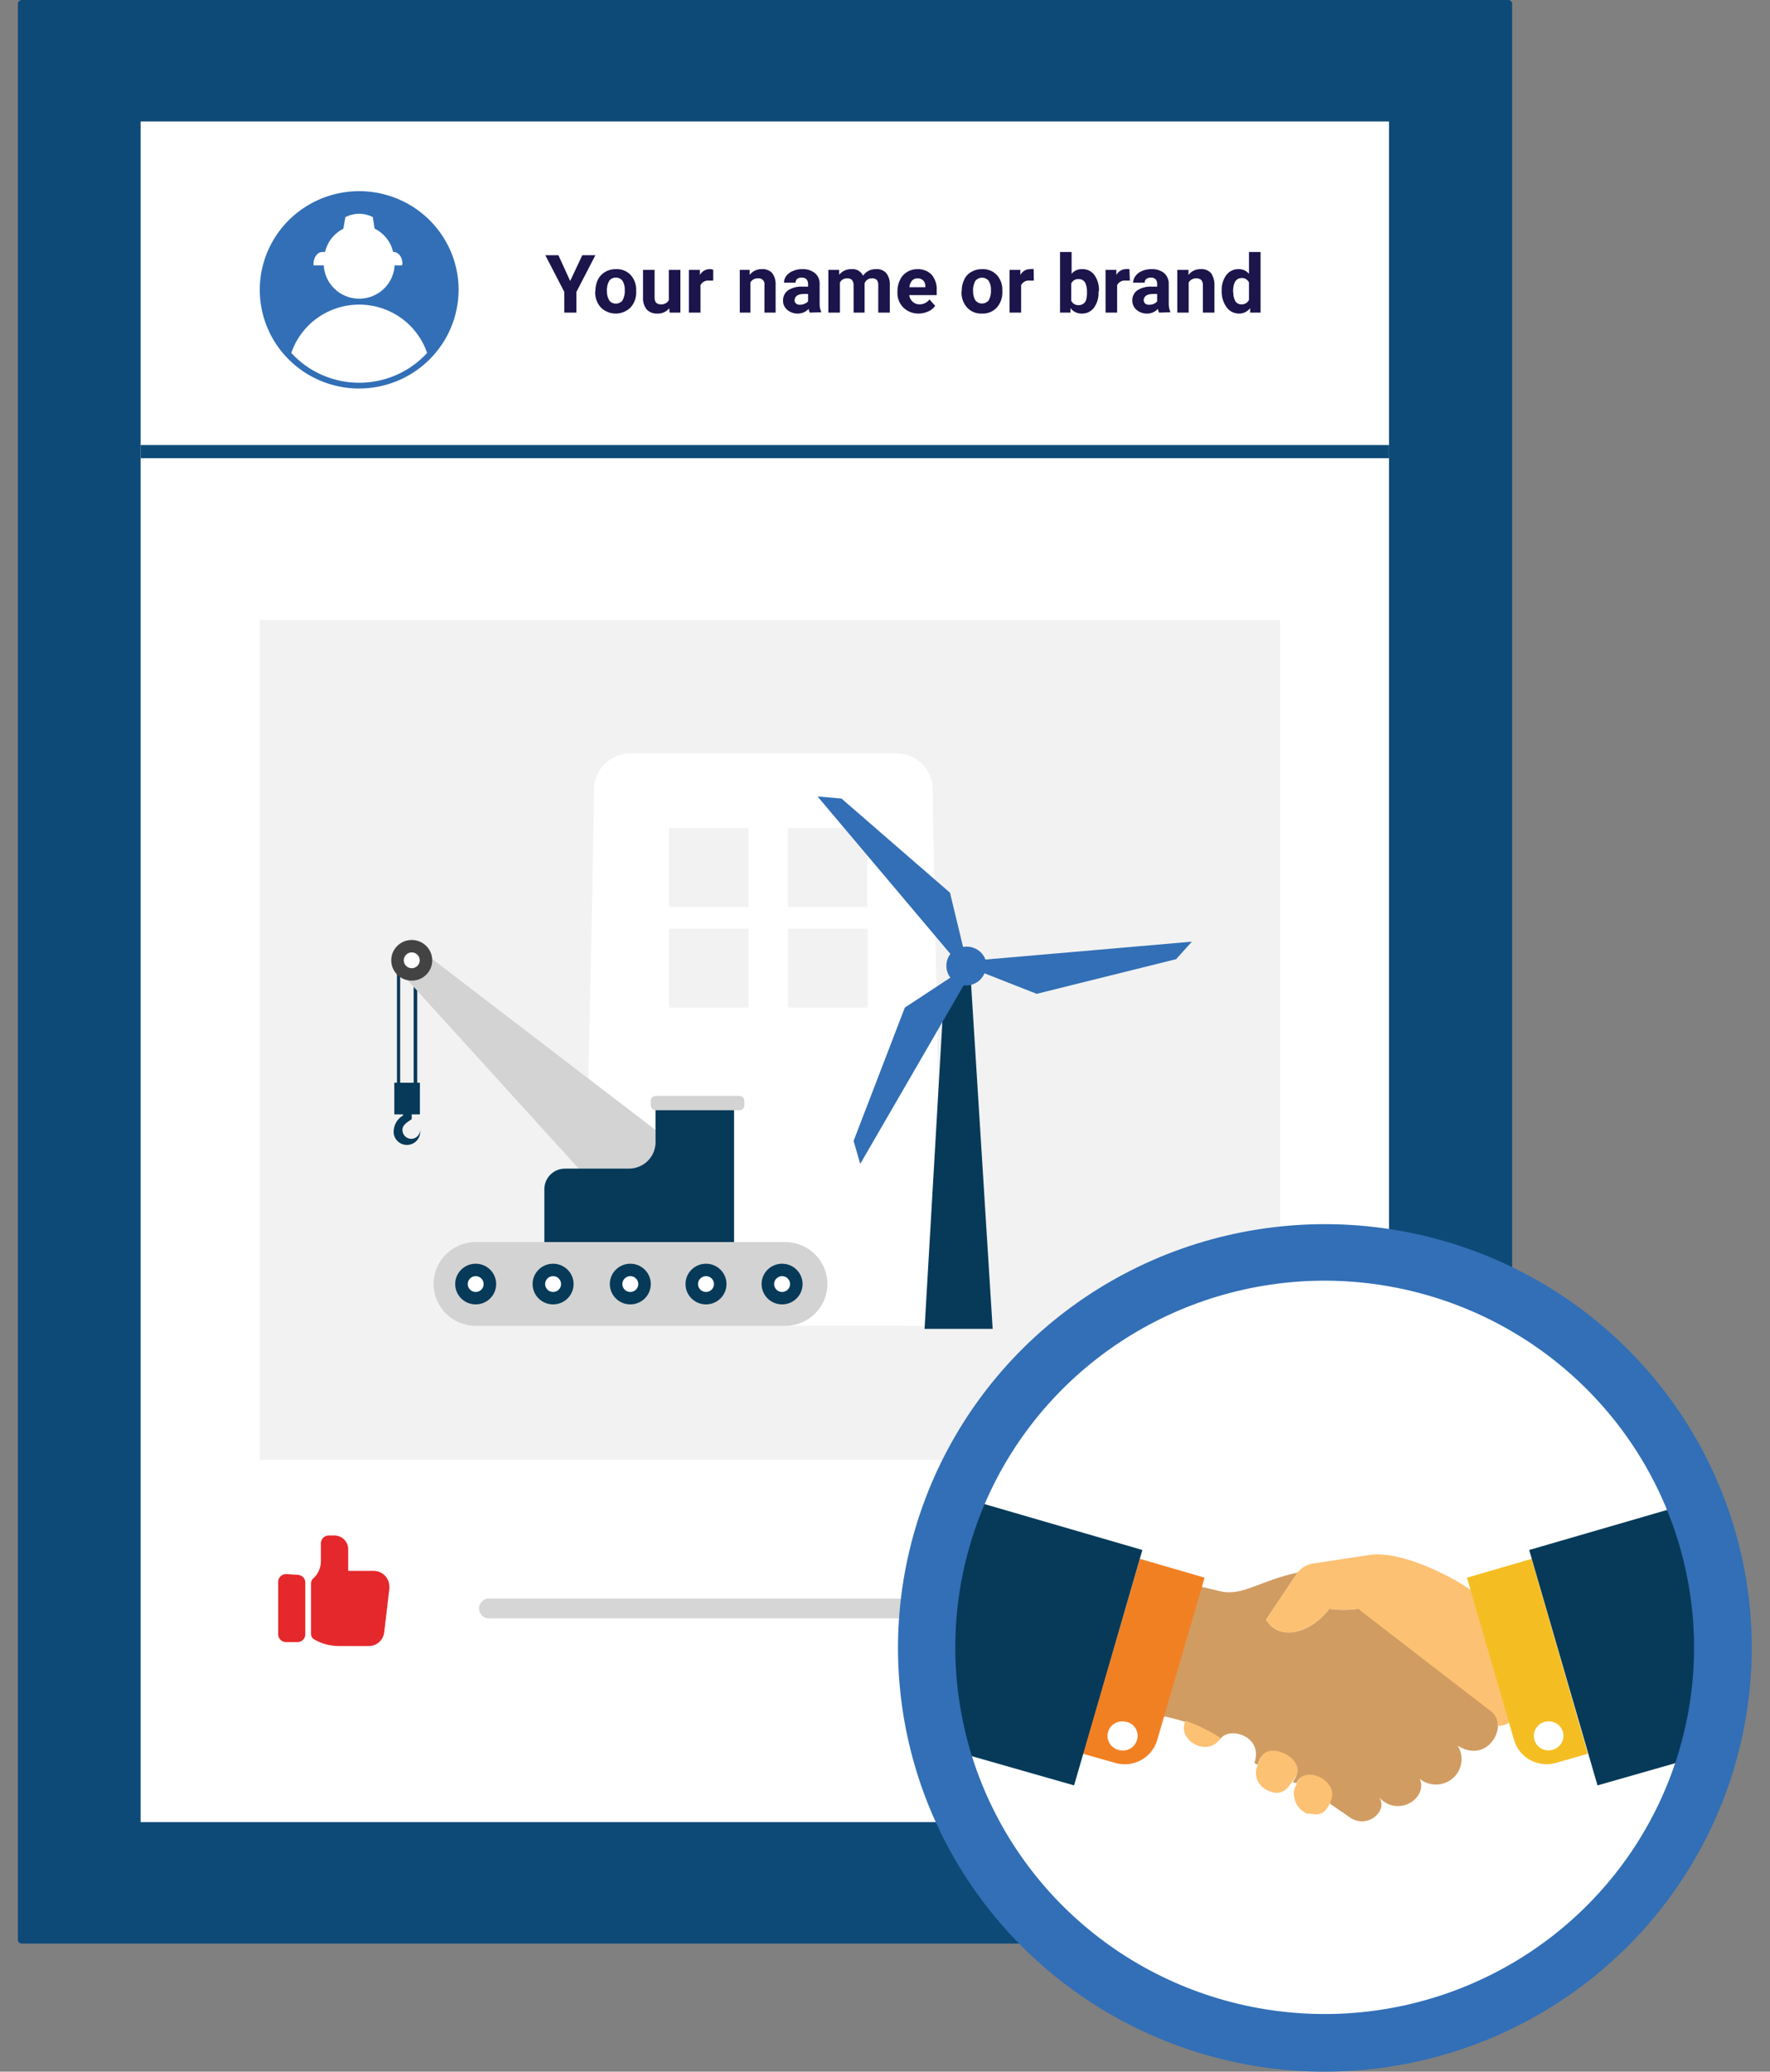 <svg width="94" height="110" viewBox="0 0 94 110" fill="none" xmlns="http://www.w3.org/2000/svg">
<rect x="0" y="0" width="94" height="110" fill="#808080" stroke="none"/>
<path d="M80.104 0H1.152C1.04 0 0.95 0.09 0.95 0.2V103C0.95 103.11 1.04 103.2 1.152 103.2H80.104C80.215 103.2 80.305 103.11 80.305 103V0.2C80.305 0.09 80.215 0 80.104 0Z" fill="#0E4A77"/>
<path d="M73.766 6.45H7.469V96.75H73.766V6.45Z" fill="white"/>
<path d="M73.766 23.63H7.469V24.33H73.766V23.63Z" fill="#0E4A77"/>
<path d="M19.076 20.63C18.031 20.63 17.011 20.323 16.142 19.747C15.274 19.171 14.597 18.353 14.198 17.395C13.798 16.438 13.694 15.384 13.897 14.368C14.101 13.351 14.604 12.418 15.342 11.685C16.081 10.952 17.021 10.453 18.046 10.251C19.07 10.048 20.131 10.152 21.096 10.549C22.061 10.945 22.885 11.617 23.465 12.479C24.046 13.34 24.355 14.354 24.355 15.39C24.352 16.779 23.795 18.11 22.806 19.092C21.816 20.074 20.475 20.627 19.076 20.63Z" fill="#326FB6"/>
<path d="M19.076 15.86C20.116 15.86 20.96 15.023 20.96 13.99C20.96 12.957 20.116 12.12 19.076 12.12C18.035 12.12 17.191 12.957 17.191 13.99C17.191 15.023 18.035 15.86 19.076 15.86Z" fill="white"/>
<path d="M15.469 18.74C15.724 17.992 16.21 17.342 16.857 16.881C17.504 16.421 18.28 16.173 19.076 16.173C19.872 16.173 20.648 16.421 21.295 16.881C21.942 17.342 22.427 17.992 22.683 18.74C22.226 19.239 21.669 19.637 21.048 19.91C20.427 20.182 19.755 20.323 19.076 20.323C18.397 20.323 17.725 20.182 17.104 19.91C16.483 19.637 15.926 19.239 15.469 18.74Z" fill="white"/>
<path d="M17.222 13.65C17.256 13.187 17.466 12.753 17.809 12.437C18.152 12.121 18.602 11.945 19.07 11.945C19.539 11.945 19.989 12.121 20.332 12.437C20.675 12.753 20.885 13.187 20.919 13.65H17.222Z" fill="white"/>
<path d="M19.952 12.53L19.801 11.53C19.578 11.412 19.329 11.35 19.076 11.35C18.82 11.351 18.567 11.413 18.34 11.53L18.169 12.53H19.952Z" fill="white"/>
<path d="M21.373 14C21.373 13.65 21.161 13.38 20.899 13.38H17.121C16.859 13.38 16.657 13.65 16.648 14V14.09H21.353L21.373 14Z" fill="white"/>
<path d="M67.982 32.93H13.796V77.51H67.982V32.93Z" fill="#F2F2F2"/>
<g style="mix-blend-mode:multiply">
<path d="M67.357 85.93H26.048C25.972 85.94 25.895 85.935 25.822 85.913C25.749 85.891 25.681 85.854 25.624 85.805C25.566 85.755 25.52 85.694 25.488 85.624C25.457 85.556 25.44 85.481 25.44 85.405C25.44 85.329 25.457 85.254 25.488 85.186C25.52 85.117 25.566 85.055 25.624 85.005C25.681 84.956 25.749 84.919 25.822 84.897C25.895 84.875 25.972 84.87 26.048 84.88H67.357C67.433 84.87 67.51 84.875 67.583 84.897C67.656 84.919 67.724 84.956 67.781 85.005C67.839 85.055 67.885 85.117 67.917 85.186C67.948 85.254 67.965 85.329 67.965 85.405C67.965 85.481 67.948 85.556 67.917 85.624C67.885 85.694 67.839 85.755 67.781 85.805C67.724 85.854 67.656 85.891 67.583 85.913C67.51 85.935 67.433 85.94 67.357 85.93Z" fill="#D5D6D5"/>
</g>
<path d="M30.28 14.92L30.925 13.55H31.62L30.612 15.5V16.6H29.968V15.5L28.96 13.55H29.655L30.28 14.92Z" fill="#1B154B"/>
<path d="M31.62 15.45C31.618 15.243 31.663 15.038 31.751 14.85C31.836 14.68 31.969 14.538 32.133 14.44C32.307 14.337 32.506 14.285 32.708 14.29C32.846 14.283 32.985 14.304 33.115 14.352C33.245 14.4 33.364 14.474 33.464 14.57C33.665 14.777 33.78 15.052 33.786 15.34V15.49C33.801 15.799 33.692 16.101 33.484 16.33C33.274 16.535 32.992 16.65 32.698 16.65C32.404 16.65 32.121 16.535 31.912 16.33C31.807 16.214 31.726 16.078 31.674 15.93C31.622 15.783 31.6 15.626 31.61 15.47L31.62 15.45ZM32.234 15.45C32.224 15.625 32.266 15.799 32.355 15.95C32.395 16.005 32.448 16.05 32.51 16.079C32.572 16.109 32.639 16.123 32.708 16.12C32.776 16.121 32.843 16.107 32.905 16.077C32.966 16.047 33.019 16.004 33.06 15.95C33.151 15.785 33.193 15.598 33.181 15.41C33.192 15.235 33.15 15.061 33.06 14.91C33.019 14.856 32.966 14.813 32.905 14.783C32.843 14.754 32.776 14.739 32.708 14.74C32.639 14.737 32.572 14.751 32.51 14.781C32.448 14.811 32.395 14.855 32.355 14.91C32.257 15.087 32.215 15.289 32.234 15.49V15.45Z" fill="#1B154B"/>
<path d="M35.54 16.37C35.465 16.462 35.37 16.536 35.261 16.584C35.153 16.633 35.034 16.656 34.915 16.65C34.811 16.657 34.707 16.642 34.61 16.606C34.513 16.57 34.424 16.513 34.351 16.44C34.211 16.264 34.14 16.044 34.149 15.82V14.33H34.764V15.8C34.764 16.04 34.875 16.16 35.086 16.16C35.172 16.169 35.259 16.153 35.336 16.114C35.413 16.075 35.477 16.015 35.52 15.94V14.33H36.134V16.6H35.56L35.54 16.37Z" fill="#1B154B"/>
<path d="M37.877 14.9H37.655C37.564 14.888 37.471 14.905 37.39 14.948C37.308 14.991 37.243 15.058 37.202 15.14V16.6H36.587V14.33H37.171V14.6C37.236 14.477 37.343 14.382 37.472 14.331C37.601 14.279 37.745 14.275 37.877 14.32V14.9Z" fill="#1B154B"/>
<path d="M39.811 14.33V14.6C39.886 14.499 39.986 14.418 40.1 14.364C40.214 14.31 40.34 14.285 40.466 14.29C40.567 14.282 40.668 14.297 40.762 14.334C40.856 14.37 40.941 14.427 41.01 14.5C41.142 14.687 41.206 14.912 41.191 15.14V16.6H40.597V15.15C40.608 15.1 40.606 15.048 40.592 14.999C40.578 14.95 40.551 14.905 40.516 14.869C40.48 14.832 40.435 14.805 40.386 14.789C40.337 14.774 40.285 14.771 40.234 14.78C40.156 14.778 40.079 14.798 40.011 14.836C39.944 14.875 39.889 14.932 39.851 15V16.6H39.287V14.33H39.811Z" fill="#1B154B"/>
<path d="M43.005 16.6C42.972 16.538 42.951 16.47 42.945 16.4C42.871 16.481 42.781 16.545 42.68 16.588C42.579 16.631 42.47 16.652 42.361 16.65C42.157 16.654 41.96 16.583 41.806 16.45C41.736 16.392 41.679 16.318 41.641 16.235C41.602 16.152 41.583 16.061 41.585 15.97C41.579 15.862 41.602 15.754 41.649 15.656C41.697 15.558 41.768 15.473 41.857 15.41C42.089 15.268 42.36 15.201 42.633 15.22H42.915V15.09C42.918 14.997 42.889 14.905 42.834 14.83C42.8 14.797 42.758 14.772 42.713 14.757C42.668 14.741 42.62 14.736 42.572 14.74C42.486 14.734 42.4 14.759 42.33 14.81C42.304 14.836 42.284 14.868 42.27 14.902C42.256 14.936 42.249 14.973 42.25 15.01H41.635C41.635 14.88 41.678 14.754 41.756 14.65C41.847 14.532 41.969 14.442 42.109 14.39C42.267 14.319 42.439 14.284 42.612 14.29C42.852 14.279 43.088 14.354 43.278 14.5C43.362 14.572 43.429 14.663 43.473 14.766C43.517 14.868 43.536 14.979 43.529 15.09V16.09C43.52 16.258 43.551 16.426 43.62 16.58L43.005 16.6ZM42.492 16.18C42.579 16.182 42.666 16.161 42.743 16.12C42.811 16.097 42.87 16.055 42.915 16V15.61H42.683C42.381 15.61 42.219 15.72 42.199 15.93C42.196 15.966 42.202 16.002 42.216 16.035C42.23 16.068 42.252 16.097 42.28 16.12C42.309 16.144 42.343 16.161 42.38 16.171C42.416 16.182 42.454 16.185 42.492 16.18Z" fill="#1B154B"/>
<path d="M44.566 14.33V14.59C44.644 14.492 44.744 14.414 44.858 14.362C44.972 14.31 45.096 14.285 45.221 14.29C45.348 14.278 45.475 14.305 45.585 14.368C45.695 14.431 45.782 14.526 45.836 14.64C45.91 14.528 46.012 14.437 46.132 14.376C46.252 14.314 46.386 14.285 46.521 14.29C46.624 14.281 46.728 14.296 46.825 14.335C46.921 14.373 47.007 14.433 47.075 14.51C47.208 14.696 47.272 14.922 47.257 15.15V16.6H46.642V15.16C46.652 15.058 46.627 14.956 46.572 14.87C46.535 14.836 46.492 14.811 46.446 14.795C46.398 14.78 46.349 14.774 46.3 14.78C46.216 14.777 46.134 14.801 46.065 14.848C45.996 14.895 45.944 14.962 45.917 15.04V16.6H45.332V15.16C45.339 15.057 45.31 14.955 45.252 14.87C45.215 14.836 45.172 14.811 45.126 14.795C45.079 14.78 45.029 14.774 44.98 14.78C44.903 14.777 44.827 14.797 44.761 14.836C44.695 14.875 44.641 14.932 44.607 15V16.6H43.992V14.33H44.566Z" fill="#1B154B"/>
<path d="M48.799 16.65C48.649 16.654 48.5 16.629 48.359 16.576C48.219 16.523 48.091 16.443 47.983 16.34C47.874 16.233 47.79 16.105 47.734 15.964C47.679 15.823 47.654 15.672 47.66 15.52V15.46C47.659 15.249 47.708 15.04 47.801 14.85C47.881 14.679 48.011 14.536 48.174 14.44C48.34 14.338 48.533 14.286 48.728 14.29C48.866 14.285 49.003 14.309 49.131 14.358C49.26 14.408 49.376 14.484 49.474 14.58C49.668 14.816 49.765 15.116 49.746 15.42V15.67H48.285C48.302 15.805 48.366 15.929 48.466 16.02C48.516 16.067 48.574 16.104 48.638 16.128C48.702 16.151 48.771 16.163 48.839 16.16C48.941 16.16 49.041 16.137 49.132 16.091C49.223 16.046 49.302 15.981 49.363 15.9L49.665 16.24C49.57 16.371 49.441 16.475 49.292 16.54C49.137 16.609 48.969 16.646 48.799 16.65ZM48.728 14.78C48.674 14.778 48.619 14.787 48.569 14.808C48.518 14.829 48.473 14.86 48.436 14.9C48.352 14.998 48.302 15.121 48.295 15.25H49.141V15.2C49.147 15.086 49.107 14.975 49.031 14.89C48.99 14.853 48.943 14.824 48.891 14.805C48.839 14.786 48.783 14.777 48.728 14.78Z" fill="#1B154B"/>
<path d="M51.075 15.45C51.069 15.242 51.114 15.036 51.206 14.85C51.282 14.677 51.413 14.533 51.579 14.44C51.752 14.337 51.952 14.285 52.154 14.29C52.292 14.283 52.431 14.304 52.561 14.352C52.691 14.4 52.809 14.474 52.909 14.57C53.111 14.777 53.226 15.052 53.232 15.34V15.49C53.245 15.797 53.141 16.097 52.939 16.33C52.839 16.438 52.715 16.523 52.578 16.578C52.44 16.634 52.292 16.658 52.144 16.65C51.997 16.657 51.851 16.632 51.715 16.576C51.579 16.521 51.457 16.437 51.358 16.33C51.254 16.213 51.175 16.077 51.125 15.929C51.075 15.781 51.054 15.626 51.065 15.47L51.075 15.45ZM51.68 15.45C51.669 15.625 51.711 15.799 51.801 15.95C51.843 16.002 51.897 16.044 51.958 16.073C52.019 16.102 52.086 16.117 52.154 16.117C52.221 16.117 52.288 16.102 52.349 16.073C52.41 16.044 52.464 16.002 52.506 15.95C52.597 15.785 52.639 15.598 52.627 15.41C52.638 15.235 52.596 15.061 52.506 14.91C52.464 14.858 52.41 14.816 52.349 14.787C52.288 14.758 52.221 14.743 52.154 14.743C52.086 14.743 52.019 14.758 51.958 14.787C51.897 14.816 51.843 14.858 51.801 14.91C51.703 15.087 51.66 15.289 51.68 15.49V15.45Z" fill="#1B154B"/>
<path d="M54.905 14.9H54.683C54.592 14.888 54.499 14.905 54.418 14.948C54.337 14.991 54.271 15.058 54.23 15.14V16.6H53.615V14.33H54.19V14.6C54.238 14.506 54.312 14.428 54.402 14.373C54.493 14.318 54.597 14.289 54.703 14.29C54.767 14.28 54.831 14.28 54.895 14.29L54.905 14.9Z" fill="#1B154B"/>
<path d="M58.34 15.49C58.359 15.792 58.273 16.092 58.098 16.34C58.023 16.441 57.924 16.521 57.81 16.576C57.696 16.63 57.57 16.655 57.444 16.65C57.328 16.652 57.214 16.627 57.111 16.576C57.008 16.526 56.918 16.452 56.849 16.36V16.6H56.295V13.38H56.91V14.54C56.976 14.458 57.06 14.393 57.157 14.349C57.253 14.306 57.358 14.286 57.464 14.29C57.59 14.284 57.716 14.309 57.831 14.363C57.945 14.417 58.044 14.498 58.119 14.6C58.295 14.851 58.38 15.154 58.36 15.46L58.34 15.49ZM57.726 15.49C57.735 15.313 57.697 15.137 57.615 14.98C57.578 14.929 57.53 14.888 57.474 14.86C57.417 14.832 57.355 14.818 57.292 14.82C57.208 14.811 57.123 14.83 57.051 14.873C56.978 14.917 56.922 14.982 56.889 15.06V15.96C56.922 16.038 56.978 16.103 57.051 16.146C57.123 16.189 57.208 16.208 57.292 16.2C57.381 16.203 57.469 16.176 57.54 16.123C57.611 16.07 57.663 15.995 57.685 15.91C57.722 15.759 57.735 15.604 57.726 15.45V15.49Z" fill="#1B154B"/>
<path d="M60.003 14.9H59.781C59.69 14.888 59.597 14.905 59.516 14.948C59.434 14.991 59.369 15.058 59.328 15.14V16.6H58.713V14.33H59.287V14.6C59.335 14.508 59.407 14.43 59.496 14.376C59.584 14.321 59.687 14.291 59.791 14.29C59.854 14.28 59.919 14.28 59.982 14.29L60.003 14.9Z" fill="#1B154B"/>
<path d="M61.554 16.6C61.521 16.538 61.5 16.47 61.494 16.4C61.421 16.48 61.333 16.543 61.234 16.586C61.135 16.629 61.028 16.651 60.919 16.65C60.713 16.656 60.511 16.584 60.355 16.45C60.286 16.39 60.23 16.317 60.192 16.234C60.154 16.151 60.134 16.061 60.134 15.97C60.128 15.862 60.15 15.754 60.198 15.656C60.245 15.558 60.317 15.473 60.406 15.41C60.641 15.267 60.916 15.201 61.191 15.22H61.453V15.09C61.461 14.996 61.432 14.903 61.373 14.83C61.34 14.798 61.3 14.773 61.257 14.758C61.213 14.742 61.167 14.736 61.121 14.74C61.035 14.734 60.949 14.759 60.879 14.81C60.85 14.834 60.826 14.865 60.811 14.9C60.795 14.934 60.787 14.972 60.788 15.01H60.174C60.178 14.879 60.224 14.753 60.305 14.65C60.392 14.533 60.511 14.442 60.648 14.39C60.806 14.321 60.978 14.287 61.151 14.29C61.394 14.277 61.634 14.351 61.826 14.5C61.908 14.575 61.972 14.666 62.014 14.768C62.055 14.87 62.074 14.98 62.068 15.09V16.09C62.064 16.258 62.095 16.425 62.159 16.58L61.554 16.6ZM61.05 16.18C61.138 16.18 61.224 16.16 61.302 16.12C61.363 16.095 61.415 16.053 61.453 16V15.61H61.232C60.919 15.61 60.758 15.72 60.738 15.93C60.738 15.966 60.745 16.001 60.759 16.033C60.773 16.066 60.793 16.096 60.819 16.12C60.852 16.145 60.889 16.163 60.929 16.173C60.968 16.183 61.01 16.186 61.05 16.18Z" fill="#1B154B"/>
<path d="M63.116 14.33V14.6C63.191 14.499 63.291 14.418 63.405 14.364C63.519 14.31 63.645 14.285 63.771 14.29C63.872 14.282 63.973 14.297 64.067 14.334C64.161 14.37 64.246 14.427 64.315 14.5C64.44 14.69 64.503 14.913 64.496 15.14V16.6H63.882V15.15C63.888 15.05 63.86 14.951 63.801 14.87C63.762 14.837 63.718 14.812 63.669 14.797C63.621 14.781 63.57 14.776 63.519 14.78C63.44 14.778 63.361 14.798 63.292 14.837C63.223 14.875 63.166 14.932 63.126 15V16.6H62.522V14.33H63.116Z" fill="#1B154B"/>
<path d="M64.88 15.45C64.864 15.151 64.949 14.855 65.121 14.61C65.197 14.508 65.295 14.426 65.409 14.37C65.523 14.314 65.649 14.287 65.776 14.29C65.882 14.286 65.987 14.307 66.083 14.35C66.179 14.394 66.264 14.459 66.331 14.54V13.38H66.945V16.6H66.391V16.36C66.324 16.451 66.236 16.524 66.134 16.575C66.032 16.625 65.92 16.651 65.807 16.65C65.68 16.651 65.554 16.623 65.441 16.568C65.327 16.512 65.228 16.431 65.152 16.33C64.965 16.075 64.869 15.765 64.88 15.45ZM65.494 15.5C65.489 15.67 65.527 15.839 65.605 15.99C65.639 16.044 65.687 16.088 65.743 16.118C65.8 16.148 65.864 16.162 65.928 16.16C66.011 16.165 66.095 16.145 66.167 16.102C66.239 16.059 66.296 15.996 66.331 15.92V15C66.297 14.926 66.241 14.863 66.171 14.82C66.101 14.778 66.02 14.757 65.938 14.76C65.635 14.78 65.484 15 65.484 15.5H65.494Z" fill="#1B154B"/>
<path fill-rule="evenodd" clip-rule="evenodd" d="M16.517 86.74C16.514 86.802 16.528 86.864 16.558 86.919C16.589 86.973 16.634 87.019 16.688 87.05C17.085 87.28 17.538 87.401 17.998 87.4H19.63C19.827 87.389 20.014 87.308 20.156 87.172C20.298 87.037 20.387 86.855 20.406 86.66L20.678 84.35V84.21C20.67 83.998 20.581 83.798 20.43 83.649C20.278 83.5 20.075 83.415 19.862 83.41H18.491V82.22C18.481 82.035 18.401 81.861 18.266 81.733C18.131 81.605 17.953 81.532 17.766 81.53H17.423C17.318 81.54 17.221 81.588 17.15 81.666C17.079 81.744 17.04 81.845 17.041 81.95V82.95C17.027 83.273 16.886 83.579 16.648 83.8C16.608 83.831 16.576 83.871 16.554 83.916C16.531 83.96 16.518 84.01 16.517 84.06V86.74ZM15.801 83.62C15.856 83.62 15.911 83.631 15.962 83.652C16.012 83.673 16.058 83.704 16.097 83.743C16.136 83.782 16.166 83.829 16.186 83.88C16.206 83.931 16.216 83.985 16.214 84.04V86.77C16.216 86.825 16.206 86.879 16.186 86.93C16.166 86.981 16.136 87.027 16.097 87.066C16.058 87.105 16.012 87.136 15.962 87.158C15.911 87.179 15.856 87.19 15.801 87.19H15.187C15.132 87.19 15.077 87.179 15.026 87.158C14.975 87.136 14.929 87.105 14.891 87.066C14.852 87.027 14.822 86.981 14.802 86.93C14.782 86.879 14.772 86.825 14.774 86.77V84C14.772 83.945 14.782 83.891 14.802 83.84C14.822 83.789 14.852 83.743 14.891 83.703C14.929 83.664 14.975 83.633 15.026 83.612C15.077 83.591 15.132 83.58 15.187 83.58L15.801 83.62Z" fill="#E5282B"/>
<path d="M49.534 70.4C50.27 70.4 49.534 45.12 49.534 42C49.545 41.741 49.503 41.483 49.411 41.241C49.318 40.998 49.178 40.777 48.997 40.59C48.816 40.404 48.599 40.255 48.359 40.153C48.119 40.052 47.861 40 47.6 40H33.494C33.232 39.998 32.973 40.05 32.731 40.151C32.49 40.251 32.272 40.4 32.09 40.587C31.908 40.774 31.767 40.995 31.674 41.238C31.581 41.481 31.538 41.74 31.549 42C31.227 61.54 30.965 64.57 30.965 69C30.965 69.72 31.257 70.38 31.972 70.38L49.534 70.4Z" fill="white"/>
<path d="M39.751 43.97H35.529V48.16H39.751V43.97Z" fill="#F2F2F2"/>
<path d="M46.059 43.97H41.837V48.16H46.059V43.97Z" fill="#F2F2F2"/>
<path d="M46.078 49.31H41.856V53.5H46.078V49.31Z" fill="#F2F2F2"/>
<path d="M39.751 49.31H35.529V53.5H39.751V49.31Z" fill="#F2F2F2"/>
<path fill-rule="evenodd" clip-rule="evenodd" d="M51.217 51.41H51.519L52.718 70.56H49.101L50.108 53.21L51.217 51.41Z" fill="#073A59"/>
<path fill-rule="evenodd" clip-rule="evenodd" d="M62.461 50.93L55.055 52.77L52.285 51.68C52.218 51.833 52.118 51.969 51.992 52.08C51.763 52.264 51.469 52.35 51.176 52.32L45.685 61.8L45.332 60.58L48.053 53.5L50.471 51.91C50.334 51.728 50.259 51.507 50.259 51.28C50.259 51.053 50.334 50.832 50.471 50.65L43.418 42.29L44.688 42.4L50.451 47.4L51.146 50.28C51.331 50.246 51.522 50.261 51.699 50.324C51.876 50.388 52.033 50.496 52.154 50.64C52.231 50.733 52.292 50.837 52.335 50.95L63.297 50L62.461 50.93Z" fill="#326FB6"/>
<path d="M21.081 51.24H22.159V57.79H21.081V51.24ZM21.968 51.4H21.252V57.62H21.968V51.4Z" fill="#073A59"/>
<path d="M20.94 59.17H22.3V57.49H20.94V59.17Z" fill="#073A59"/>
<path d="M21.403 59.23V58.76H21.866V59.42C21.625 59.6 21.373 59.72 21.373 59.99C21.372 60.052 21.383 60.114 21.406 60.173C21.429 60.231 21.464 60.284 21.508 60.329C21.552 60.373 21.605 60.409 21.663 60.433C21.721 60.457 21.783 60.47 21.846 60.47C21.968 60.467 22.085 60.418 22.171 60.332C22.258 60.246 22.307 60.131 22.31 60.01C22.322 60.108 22.312 60.208 22.283 60.302C22.253 60.397 22.203 60.484 22.137 60.558C22.071 60.632 21.99 60.691 21.899 60.732C21.808 60.772 21.709 60.793 21.61 60.793C21.51 60.793 21.411 60.772 21.32 60.732C21.229 60.691 21.148 60.632 21.082 60.558C21.016 60.484 20.966 60.397 20.936 60.302C20.907 60.208 20.897 60.108 20.909 60.01C20.923 59.85 20.974 59.696 21.06 59.56C21.146 59.424 21.264 59.311 21.403 59.23Z" fill="#073A59"/>
<path d="M34.814 60L22.209 50.35C22.13 50.288 22.039 50.242 21.942 50.215C21.845 50.188 21.743 50.181 21.643 50.193C21.543 50.205 21.446 50.236 21.358 50.286C21.27 50.335 21.193 50.401 21.131 50.48C21.011 50.62 20.945 50.797 20.945 50.98C20.945 51.163 21.011 51.341 21.131 51.48L31.126 62.48H34.783L34.814 60Z" fill="#D3D3D3"/>
<path d="M34.813 60.64V58.51H38.985V66.38H28.909V63.14C28.909 62.851 29.025 62.573 29.231 62.369C29.437 62.165 29.716 62.05 30.007 62.05H33.373C33.561 62.054 33.749 62.02 33.924 61.951C34.099 61.882 34.259 61.779 34.393 61.647C34.528 61.516 34.634 61.359 34.706 61.186C34.778 61.013 34.815 60.827 34.813 60.64Z" fill="#073A59"/>
<path d="M25.272 70.4H41.696C42.936 70.4 43.942 69.404 43.942 68.175C43.942 66.946 42.936 65.95 41.696 65.95H25.272C24.032 65.95 23.026 66.946 23.026 68.175C23.026 69.404 24.032 70.4 25.272 70.4Z" fill="#D3D3D3"/>
<path d="M37.493 69.26C38.094 69.26 38.582 68.777 38.582 68.18C38.582 67.584 38.094 67.1 37.493 67.1C36.892 67.1 36.405 67.584 36.405 68.18C36.405 68.777 36.892 69.26 37.493 69.26Z" fill="#073A59"/>
<path d="M37.493 68.6C37.727 68.6 37.917 68.412 37.917 68.18C37.917 67.948 37.727 67.76 37.493 67.76C37.26 67.76 37.07 67.948 37.07 68.18C37.07 68.412 37.26 68.6 37.493 68.6Z" fill="white"/>
<path d="M33.474 69.26C34.075 69.26 34.562 68.777 34.562 68.18C34.562 67.584 34.075 67.1 33.474 67.1C32.873 67.1 32.386 67.584 32.386 68.18C32.386 68.777 32.873 69.26 33.474 69.26Z" fill="#073A59"/>
<path d="M33.474 68.6C33.708 68.6 33.897 68.412 33.897 68.18C33.897 67.948 33.708 67.76 33.474 67.76C33.24 67.76 33.051 67.948 33.051 68.18C33.051 68.412 33.24 68.6 33.474 68.6Z" fill="white"/>
<path d="M25.262 69.26C25.863 69.26 26.35 68.777 26.35 68.18C26.35 67.584 25.863 67.1 25.262 67.1C24.661 67.1 24.174 67.584 24.174 68.18C24.174 68.777 24.661 69.26 25.262 69.26Z" fill="#073A59"/>
<path d="M25.262 68.6C25.496 68.6 25.685 68.412 25.685 68.18C25.685 67.948 25.496 67.76 25.262 67.76C25.028 67.76 24.839 67.948 24.839 68.18C24.839 68.412 25.028 68.6 25.262 68.6Z" fill="white"/>
<path d="M29.373 69.26C29.974 69.26 30.462 68.777 30.462 68.18C30.462 67.584 29.974 67.1 29.373 67.1C28.772 67.1 28.285 67.584 28.285 68.18C28.285 68.777 28.772 69.26 29.373 69.26Z" fill="#073A59"/>
<path d="M29.373 68.6C29.607 68.6 29.797 68.412 29.797 68.18C29.797 67.948 29.607 67.76 29.373 67.76C29.14 67.76 28.95 67.948 28.95 68.18C28.95 68.412 29.14 68.6 29.373 68.6Z" fill="white"/>
<path d="M41.534 69.26C42.135 69.26 42.623 68.777 42.623 68.18C42.623 67.584 42.135 67.1 41.534 67.1C40.934 67.1 40.446 67.584 40.446 68.18C40.446 68.777 40.934 69.26 41.534 69.26Z" fill="#073A59"/>
<path d="M41.535 68.6C41.768 68.6 41.958 68.412 41.958 68.18C41.958 67.948 41.768 67.76 41.535 67.76C41.301 67.76 41.111 67.948 41.111 68.18C41.111 68.412 41.301 68.6 41.535 68.6Z" fill="white"/>
<path d="M34.814 58.95H39.277C39.416 58.95 39.529 58.838 39.529 58.7V58.44C39.529 58.302 39.416 58.19 39.277 58.19H34.814C34.675 58.19 34.562 58.302 34.562 58.44V58.7C34.562 58.838 34.675 58.95 34.814 58.95Z" fill="#D3D3D3"/>
<path d="M21.866 52.07C22.468 52.07 22.955 51.587 22.955 50.99C22.955 50.394 22.468 49.91 21.866 49.91C21.265 49.91 20.778 50.394 20.778 50.99C20.778 51.587 21.265 52.07 21.866 52.07Z" fill="#444343"/>
<path d="M21.866 51.41C22.1 51.41 22.29 51.222 22.29 50.99C22.29 50.758 22.1 50.57 21.866 50.57C21.633 50.57 21.443 50.758 21.443 50.99C21.443 51.222 21.633 51.41 21.866 51.41Z" fill="white"/>
<path d="M70.36 108.48C82.035 108.48 91.499 99.087 91.499 87.5C91.499 75.913 82.035 66.52 70.36 66.52C58.686 66.52 49.222 75.913 49.222 87.5C49.222 99.087 58.686 108.48 70.36 108.48Z" fill="white"/>
<path fill-rule="evenodd" clip-rule="evenodd" d="M72.235 85.44L79.177 90.79C80.184 91.57 79.036 93.72 77.414 92.69C77.585 92.962 77.653 93.284 77.606 93.601C77.559 93.918 77.401 94.208 77.159 94.419C76.917 94.63 76.607 94.75 76.284 94.755C75.962 94.761 75.648 94.653 75.398 94.45C75.852 95.45 74.28 96.53 73.252 95.45C73.726 96.16 72.618 97.13 71.701 96.51L70.633 95.77C70.638 95.724 70.638 95.677 70.633 95.63C71.046 94.57 69.263 93.7 68.849 94.69L68.658 94.62L68.779 94.42C69.404 93.42 67.338 92.42 66.905 93.42L66.784 93.71L66.613 93.61C67.126 92.22 65.293 91.61 64.799 92.35C63.888 91.74 62.858 91.325 61.776 91.13L63.791 84.25L64.799 84.49C65.998 84.77 66.875 83.93 68.95 83.49C68.889 83.55 68.835 83.618 68.789 83.69L67.237 86C67.963 87.21 69.676 86.67 70.593 85.42C71.104 85.495 71.623 85.495 72.134 85.42L72.235 85.44Z" fill="#D19C62"/>
<path fill-rule="evenodd" clip-rule="evenodd" d="M60.536 82.77L63.972 83.77L61.453 92.4C61.32 92.852 61.012 93.232 60.596 93.459C60.181 93.686 59.692 93.74 59.237 93.61L57.514 93.12L60.536 82.77Z" fill="#F18023"/>
<path fill-rule="evenodd" clip-rule="evenodd" d="M50.391 92.9L57.041 94.8L60.668 82.3L50.381 79.31L50.391 92.9Z" fill="#073A59"/>
<path fill-rule="evenodd" clip-rule="evenodd" d="M59.852 91.43C59.95 91.457 60.042 91.502 60.123 91.565C60.203 91.627 60.271 91.705 60.32 91.793C60.37 91.882 60.402 91.979 60.413 92.08C60.424 92.181 60.415 92.283 60.386 92.38C60.357 92.482 60.308 92.577 60.241 92.66C60.174 92.742 60.091 92.81 59.997 92.86C59.902 92.909 59.799 92.939 59.693 92.948C59.586 92.957 59.479 92.944 59.378 92.91C59.18 92.853 59.014 92.72 58.914 92.541C58.815 92.362 58.792 92.151 58.849 91.955C58.907 91.759 59.04 91.593 59.221 91.495C59.401 91.396 59.614 91.373 59.811 91.43H59.852Z" fill="white"/>
<path fill-rule="evenodd" clip-rule="evenodd" d="M78.29 84.56C77.414 83.87 74.542 82.32 72.759 82.56L69.857 83C69.657 83.015 69.463 83.074 69.288 83.172C69.114 83.271 68.964 83.407 68.849 83.57L67.237 86C67.963 87.21 69.676 86.67 70.593 85.42C71.104 85.495 71.623 85.495 72.134 85.42L72.406 85.64L76.94 89.14L79.177 90.86C79.296 90.953 79.392 91.072 79.458 91.207C79.524 91.342 79.559 91.49 79.56 91.64C79.812 91.645 80.056 91.556 80.245 91.39L78.29 84.56Z" fill="#FCC172"/>
<path fill-rule="evenodd" clip-rule="evenodd" d="M62.965 91.37C62.451 92.37 64.134 93.37 64.829 92.29C64.249 91.907 63.623 91.597 62.965 91.37Z" fill="#FCC172"/>
<path fill-rule="evenodd" clip-rule="evenodd" d="M67.127 93.11C67.053 93.173 66.995 93.252 66.955 93.34L66.734 93.87C66.674 94.082 66.688 94.309 66.772 94.513C66.856 94.718 67.005 94.889 67.197 95C67.302 95.063 67.413 95.113 67.53 95.15C68.174 95.34 68.447 94.89 68.789 94.35C69.363 93.53 67.781 92.58 67.127 93.11Z" fill="#FCC172"/>
<path fill-rule="evenodd" clip-rule="evenodd" d="M69.081 94.39C68.99 94.464 68.921 94.561 68.879 94.67L68.728 95.03C68.703 95.148 68.703 95.271 68.728 95.39C68.751 95.588 68.827 95.777 68.947 95.936C69.068 96.096 69.229 96.222 69.413 96.3H69.585C70.23 96.46 70.492 96.12 70.703 95.55C71.026 94.66 69.686 93.88 69.081 94.39Z" fill="#FCC172"/>
<path fill-rule="evenodd" clip-rule="evenodd" d="M81.343 82.77L77.907 83.77L80.416 92.42C80.554 92.863 80.86 93.236 81.271 93.458C81.681 93.68 82.162 93.735 82.612 93.61L84.325 93.12L81.343 82.77Z" fill="#F4BE23"/>
<path fill-rule="evenodd" clip-rule="evenodd" d="M91.489 92.9L84.839 94.8L81.212 82.3L90.3 79.66L91.489 92.9Z" fill="#073A59"/>
<path fill-rule="evenodd" clip-rule="evenodd" d="M82.018 91.43C81.82 91.487 81.653 91.62 81.554 91.799C81.455 91.978 81.431 92.189 81.489 92.385C81.546 92.582 81.68 92.747 81.86 92.846C82.041 92.944 82.253 92.967 82.451 92.91C82.555 92.883 82.651 92.835 82.735 92.769C82.819 92.703 82.888 92.62 82.939 92.526C82.989 92.432 83.019 92.329 83.027 92.223C83.035 92.117 83.021 92.01 82.985 91.91C82.916 91.722 82.778 91.568 82.598 91.479C82.418 91.389 82.21 91.372 82.018 91.43Z" fill="white"/>
<path d="M70.361 110C65.877 110 61.494 108.68 57.766 106.208C54.038 103.736 51.132 100.222 49.416 96.11C47.7 91.999 47.251 87.475 48.126 83.111C49.001 78.746 51.16 74.737 54.33 71.59C57.501 68.443 61.54 66.3 65.938 65.432C70.335 64.564 74.894 65.01 79.036 66.713C83.178 68.416 86.719 71.3 89.21 75C91.701 78.7 93.031 83.05 93.031 87.5C93.025 93.466 90.635 99.186 86.385 103.404C82.134 107.622 76.371 109.995 70.361 110ZM70.361 68C66.481 67.998 62.689 69.138 59.462 71.274C56.236 73.411 53.719 76.45 52.232 80.005C50.745 83.561 50.353 87.475 51.107 91.251C51.86 95.028 53.725 98.498 56.465 101.223C59.205 103.948 62.697 105.806 66.501 106.561C70.305 107.317 74.249 106.936 77.834 105.467C81.42 103.999 84.486 101.508 86.646 98.31C88.806 95.112 89.962 91.35 89.968 87.5C89.97 82.334 87.907 77.379 84.23 73.723C80.554 70.066 75.565 68.008 70.361 68Z" fill="#326FB6"/>
</svg>
